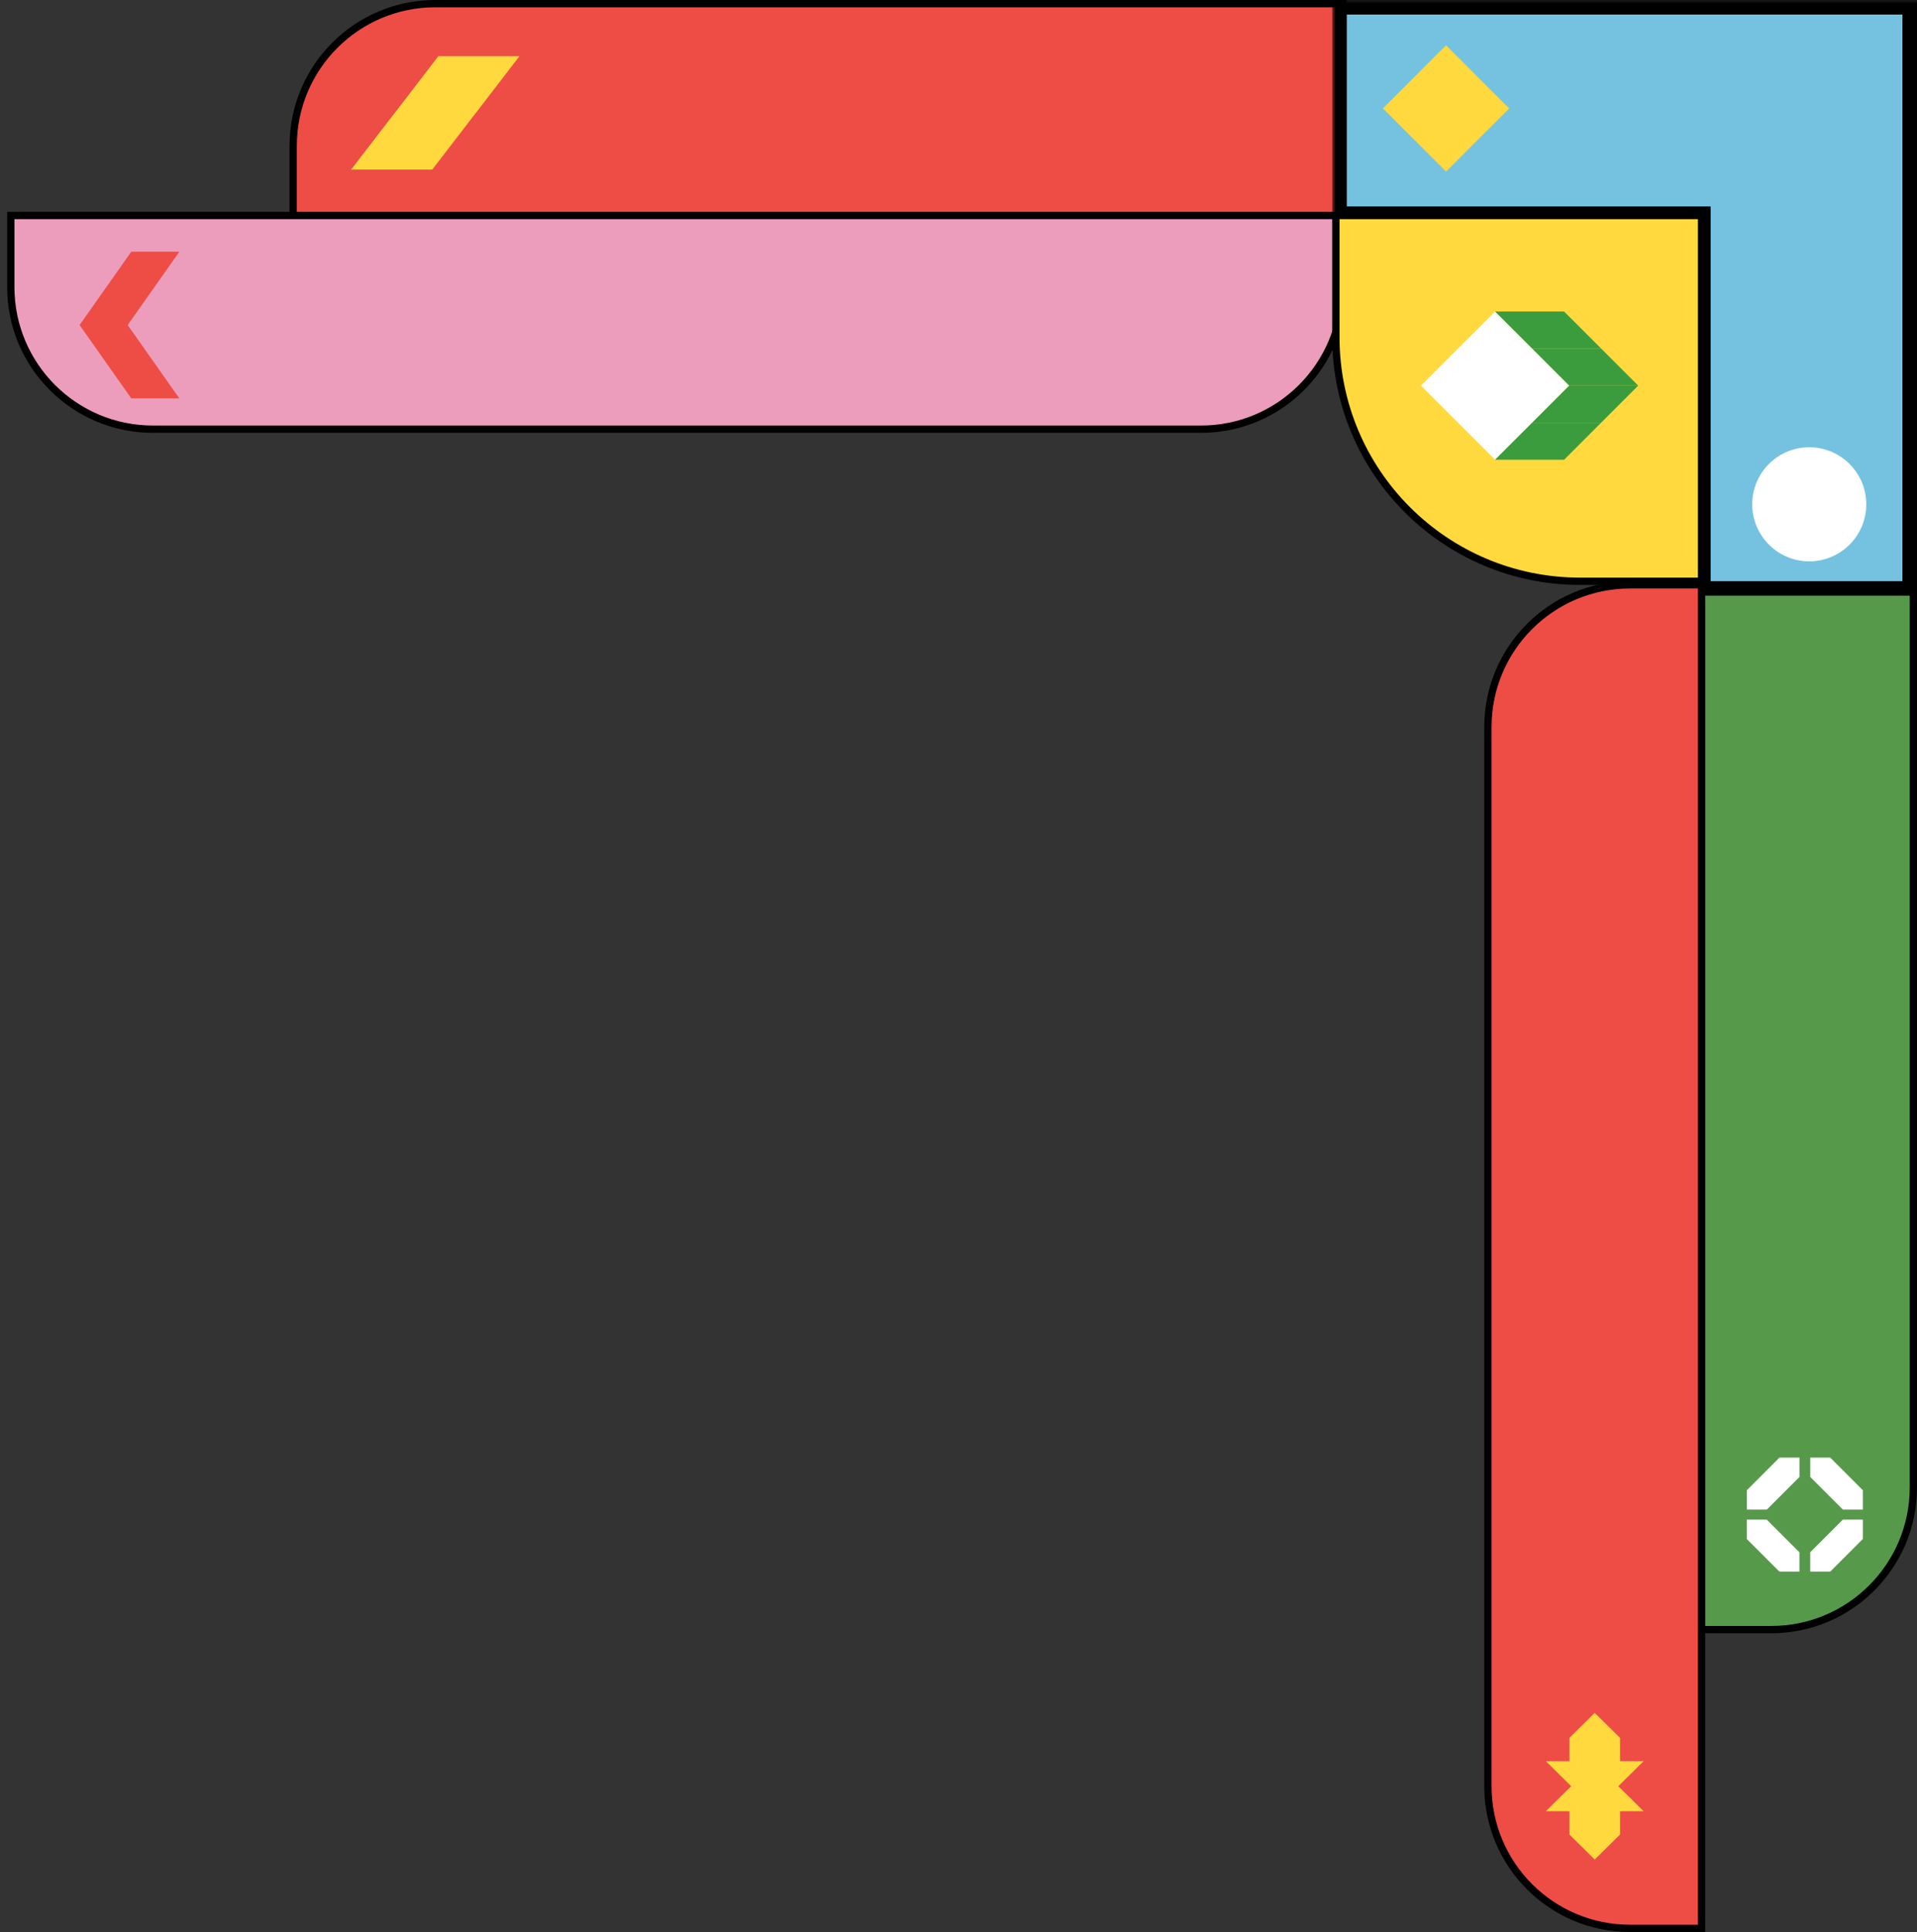 <svg width="263" height="265" viewBox="0 0 263 265" fill="none" xmlns="http://www.w3.org/2000/svg">
<rect x="0" y="0" width="263" height="265" fill="#333333" stroke="none"/>
<path d="M184.271 1V0.5H183.771H59.723C48.953 0.5 40.223 9.23 40.223 20V29.312V29.812H40.723H183.771H184.271V29.312V1Z" fill="#ED4D45" stroke="black"/>
<path d="M233.188 223.022V223.522H233.688H243C253.77 223.522 262.5 214.792 262.5 204.022V80.719V80.219H262H233.688H233.188V80.719V223.022Z" fill="#57994B" stroke="black"/>
<path d="M255.569 208.437V211.093L251.091 215.571H248.348V212.915L252.826 208.437H255.569Z" fill="white"/>
<path d="M248.352 199.926V202.582L252.83 207.06H255.571V204.404L251.093 199.926H248.352Z" fill="white"/>
<path d="M239.648 208.438V211.094L244.126 215.572H246.869V212.917L242.391 208.438H239.648Z" fill="white"/>
<path d="M246.875 199.926V202.582L242.397 207.06H239.656V204.404L244.134 199.926H246.875Z" fill="white"/>
<mask id="path-7-outside-1_2773_311" maskUnits="userSpaceOnUse" x="182.771" y="0" width="81" height="82" fill="black">
<rect fill="white" x="182.771" width="81" height="82"/>
<path fill-rule="evenodd" clip-rule="evenodd" d="M262 1H183.771V29.312L233.688 29.312V80.719H262L262 29.312V1Z"/>
</mask>
<path fill-rule="evenodd" clip-rule="evenodd" d="M262 1H183.771V29.312L233.688 29.312V80.719H262L262 29.312V1Z" fill="#75C2E0"/>
<path d="M183.771 1V0H182.771V1H183.771ZM262 1H263V0H262V1ZM183.771 29.312H182.771V30.312H183.771L183.771 29.312ZM233.688 29.312H234.688V28.312H233.688V29.312ZM233.688 80.719H232.688V81.719H233.688V80.719ZM262 80.719V81.719H263V80.719H262ZM262 29.312H261H262ZM183.771 2H262V0H183.771V2ZM184.771 29.312V1H182.771V29.312H184.771ZM233.688 28.312L183.771 28.312L183.771 30.312L233.688 30.312V28.312ZM234.688 80.719V29.312H232.688V80.719H234.688ZM262 79.719H233.688V81.719H262V79.719ZM261 29.312L261 80.719H263L263 29.312H261ZM261 1V29.312H263V1H261Z" fill="black" mask="url(#path-7-outside-1_2773_311)"/>
<path d="M198.39 23.532L207.048 14.873L198.39 6.215L189.731 14.873L198.39 23.532Z" fill="#FFD93E"/>
<circle cx="248.217" cy="69.172" r="7.823" fill="white"/>
<path d="M233.443 264V264.5H232.943H223.632C212.862 264.5 204.132 255.77 204.132 245V99.719C204.132 88.95 212.862 80.219 223.632 80.219H232.943H233.443V80.719V264Z" fill="#ED4D45" stroke="black"/>
<path d="M215.315 238.376V241.57H212.082L215.556 245.003L212.082 248.433H215.315V251.629L218.787 255.06L222.261 251.629V248.433H225.493L222.021 245.003L225.493 241.57H222.261V238.376L218.787 234.943L215.315 238.376Z" fill="#FFD93E"/>
<path d="M183.771 29.557H184.271V30.057V39.368C184.271 50.138 175.54 58.868 164.771 58.868L20.98 58.868C10.211 58.868 1.48 50.138 1.48 39.368V30.057V29.557H1.98L183.771 29.557Z" fill="#EC9DBC" stroke="black"/>
<path d="M183.771 29.557H183.271V30.057V46.229C183.271 64.731 198.269 79.729 216.77 79.729H232.943H233.443V79.229V30.057V29.557H232.943H183.771Z" fill="#FFD93E" stroke="black"/>
<path fill-rule="evenodd" clip-rule="evenodd" d="M54.162 15.484L60.14 7.706H71.269L65.291 15.484H65.281L59.302 23.263H48.173L54.151 15.484H54.162Z" fill="#FFD93E"/>
<path fill-rule="evenodd" clip-rule="evenodd" d="M21.061 49.614H14.464L10.921 44.585H17.517L21.061 49.614ZM24.605 54.643H18.01L14.466 49.614H21.061L24.605 54.643ZM14.464 39.556H21.061L17.517 44.585H10.921L14.464 39.556ZM24.605 34.527H18.01L14.466 39.556H21.061L24.605 34.527Z" fill="#ED4D45"/>
<path d="M205.115 63.06L194.946 52.891L205.115 42.723L215.283 52.891L205.115 63.06Z" fill="white"/>
<path d="M210.2 57.977L215.286 52.891H224.748L219.665 57.977H210.2Z" fill="#3B9C3D"/>
<path d="M205.114 63.059L210.2 57.977H219.665L214.58 63.059H205.114Z" fill="#3B9C3D"/>
<path d="M210.2 47.805L215.286 52.891H224.748L219.665 47.805H210.2Z" fill="#3B9C3D"/>
<path d="M205.114 42.722L210.2 47.805H219.665L214.58 42.722H205.114Z" fill="#3B9C3D"/>
</svg>
